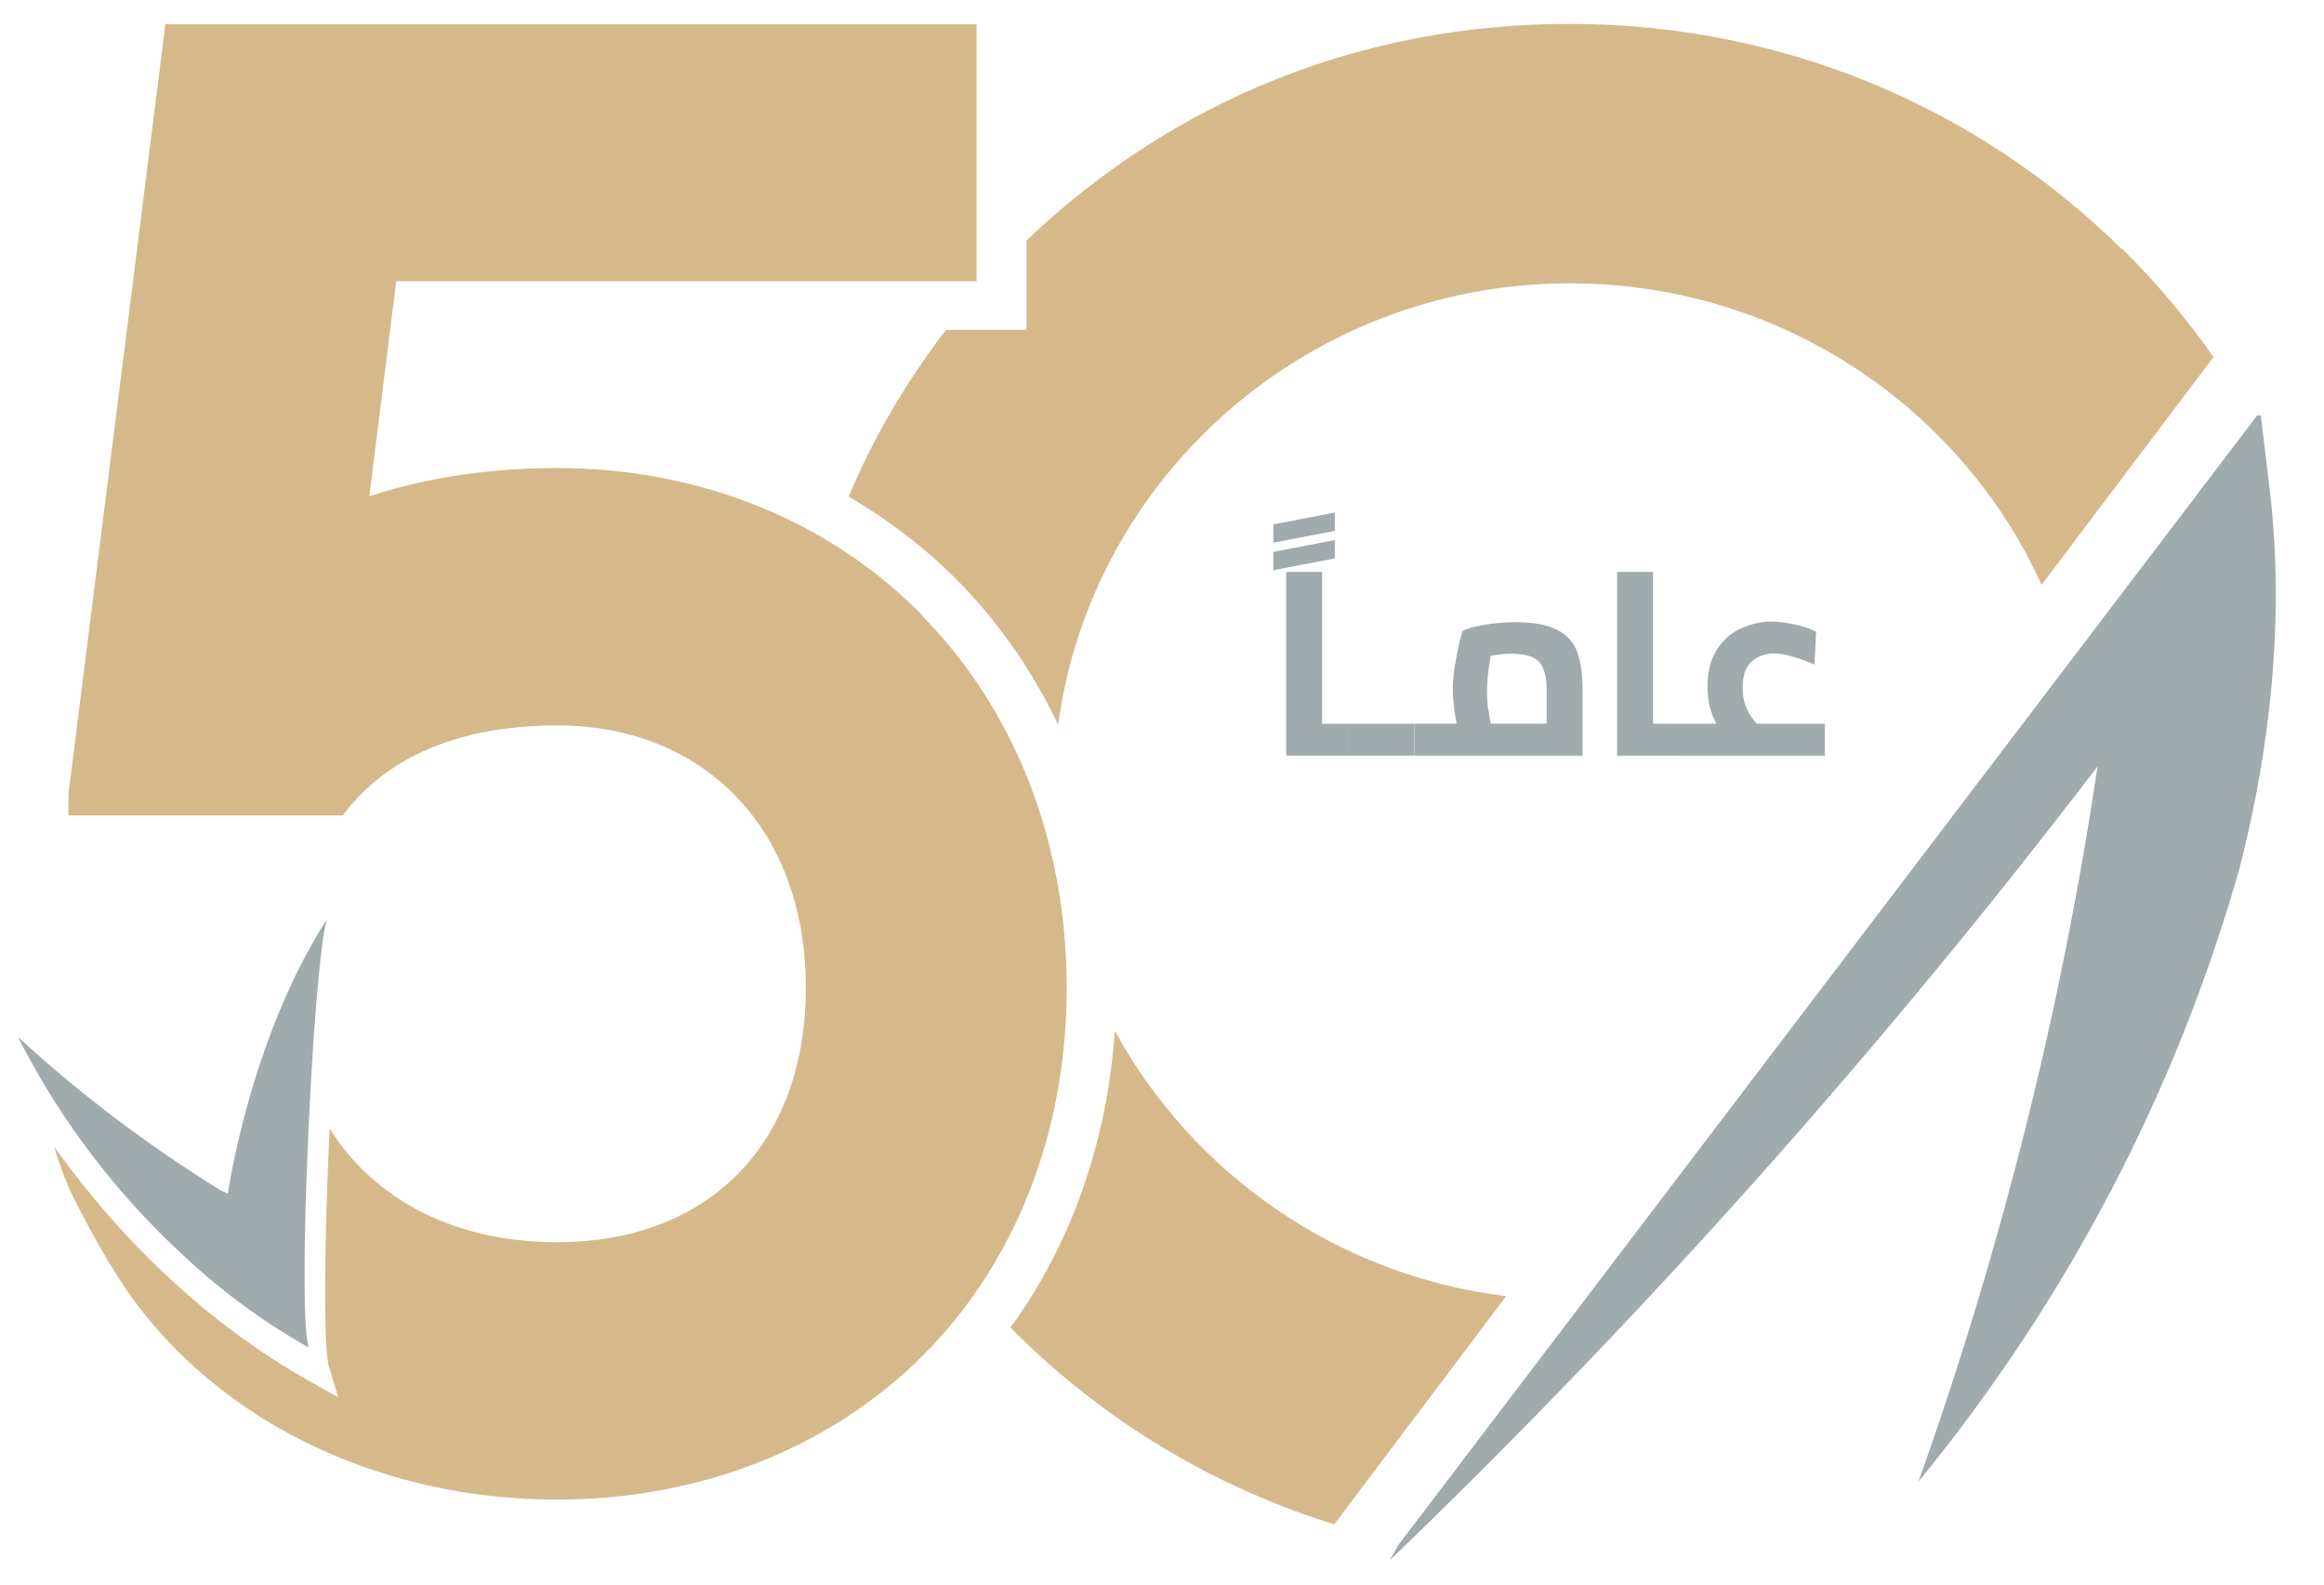 <svg width="44" height="30" viewBox="0 0 44 30" fill="none" xmlns="http://www.w3.org/2000/svg">
<path d="M4.314 22.599C4.314 22.599 4.726 19.68 6.189 17.404C5.928 18.272 5.621 24.778 5.843 25.511C4.987 25.029 4.19 24.444 3.465 23.762C2.628 22.991 1.884 22.123 1.237 21.165C1.074 20.921 0.917 20.67 0.766 20.413L0.544 20.021C0.472 19.892 0.407 19.764 0.342 19.635C1.524 20.721 2.805 21.686 4.164 22.528L4.314 22.599Z" fill="#A1AAAD"/>
<path d="M21.106 19.525C20.962 21.621 20.283 23.55 19.133 25.131C19.178 25.183 19.224 25.227 19.276 25.279C20.982 26.957 23.027 28.165 25.261 28.86L28.515 24.54C25.307 24.148 22.582 22.212 21.112 19.525H21.106Z" fill="#D5B98B"/>
<path d="M40.17 4.714C37.38 1.969 33.669 0.452 29.716 0.452C25.764 0.452 22.203 1.911 19.433 4.554V6.244H17.911C17.159 7.221 16.539 8.282 16.068 9.401C16.82 9.844 17.519 10.371 18.139 11.001C18.917 11.792 19.551 12.711 20.034 13.721C20.668 9.015 24.764 5.364 29.723 5.364C33.702 5.364 37.125 7.71 38.654 11.072L41.908 6.759C41.398 6.032 40.823 5.344 40.176 4.708L40.17 4.714Z" fill="#D5B98B"/>
<path d="M24.109 9.928L25.272 9.703V10.05L24.109 10.275V9.928ZM24.109 10.449L25.272 10.224V10.571L24.109 10.796V10.449Z" fill="#A1AAAD"/>
<path d="M25.521 13.702V14.306H24.352V10.828H25.031V13.702H25.528H25.521Z" fill="#A1AAAD"/>
<path d="M25.521 13.702H26.782V14.306H25.521V13.702Z" fill="#A1AAAD"/>
<path d="M29.485 11.927C29.675 12.024 29.799 12.165 29.864 12.351C29.93 12.531 29.962 12.769 29.962 13.065V14.306H26.787V13.701H27.578C27.532 13.464 27.506 13.251 27.506 13.071C27.506 12.891 27.525 12.692 27.565 12.486C27.604 12.281 27.643 12.094 27.689 11.946C27.78 11.901 27.911 11.863 28.094 11.831C28.277 11.799 28.473 11.779 28.688 11.779C29.035 11.779 29.302 11.831 29.485 11.927ZM28.179 13.419C28.192 13.534 28.211 13.631 28.224 13.701H29.283V13.052C29.283 12.821 29.237 12.647 29.146 12.538C29.054 12.429 28.878 12.377 28.61 12.377C28.479 12.377 28.355 12.39 28.224 12.416C28.179 12.666 28.153 12.885 28.153 13.071C28.153 13.187 28.159 13.296 28.172 13.419H28.179Z" fill="#A1AAAD"/>
<path d="M31.787 13.702V14.306H30.617V10.828H31.297V13.702H31.793H31.787Z" fill="#A1AAAD"/>
<path d="M34.549 13.702V14.306H31.785V13.702H32.497C32.386 13.502 32.327 13.264 32.327 12.995C32.327 12.705 32.393 12.467 32.517 12.281C32.641 12.095 32.798 11.966 32.981 11.889C33.164 11.812 33.347 11.767 33.529 11.767C33.654 11.767 33.797 11.786 33.961 11.818C34.124 11.85 34.268 11.902 34.385 11.96L34.353 12.583C34.248 12.532 34.124 12.487 33.974 12.442C33.83 12.397 33.699 12.371 33.582 12.371C33.425 12.371 33.288 12.422 33.17 12.519C33.053 12.615 32.994 12.782 32.994 13.02C32.994 13.175 33.02 13.303 33.072 13.419C33.124 13.534 33.19 13.624 33.262 13.702H34.536H34.549Z" fill="#A1AAAD"/>
<path d="M26.469 29.258C26.417 29.355 26.365 29.445 26.312 29.541C31.16 24.874 35.636 19.847 39.712 14.511C39.026 19.12 37.89 23.652 36.322 28.05C39.131 24.623 41.202 20.67 42.404 16.427C42.861 14.64 43.214 12.396 43.044 10.037C43.031 9.825 43.012 9.606 42.986 9.387L42.803 7.857L42.731 7.87L26.469 29.258Z" fill="#A1AAAD"/>
<path d="M17.465 11.651C15.695 9.851 13.238 8.861 10.54 8.861C9.272 8.861 8.083 9.041 6.992 9.395L7.502 5.325H18.491V0.459H3.131L1.295 15.039V15.438H6.489C7.528 14.049 9.214 13.734 10.546 13.734C13.362 13.734 15.257 15.727 15.257 18.697C15.257 21.667 13.408 23.518 10.546 23.518C8.613 23.518 7.084 22.715 6.241 21.365C6.143 23.409 6.117 25.492 6.228 25.871L6.404 26.456L5.869 26.154C4.921 25.62 4.039 24.971 3.236 24.225C2.419 23.473 1.681 22.625 1.027 21.712C1.047 21.776 1.06 21.828 1.067 21.847C1.158 22.13 1.256 22.4 1.387 22.663C1.655 23.197 1.942 23.724 2.269 24.232C2.929 25.248 3.797 26.09 4.817 26.752C4.817 26.752 4.83 26.758 4.83 26.765C4.875 26.797 4.928 26.823 4.973 26.855C5.927 27.446 6.979 27.864 8.07 28.115C8.88 28.301 9.71 28.391 10.54 28.391C13.232 28.391 15.682 27.433 17.439 25.698C19.216 23.936 20.196 21.455 20.196 18.703C20.196 15.952 19.223 13.451 17.459 11.658L17.465 11.651Z" fill="#D5B98B"/>
</svg>
